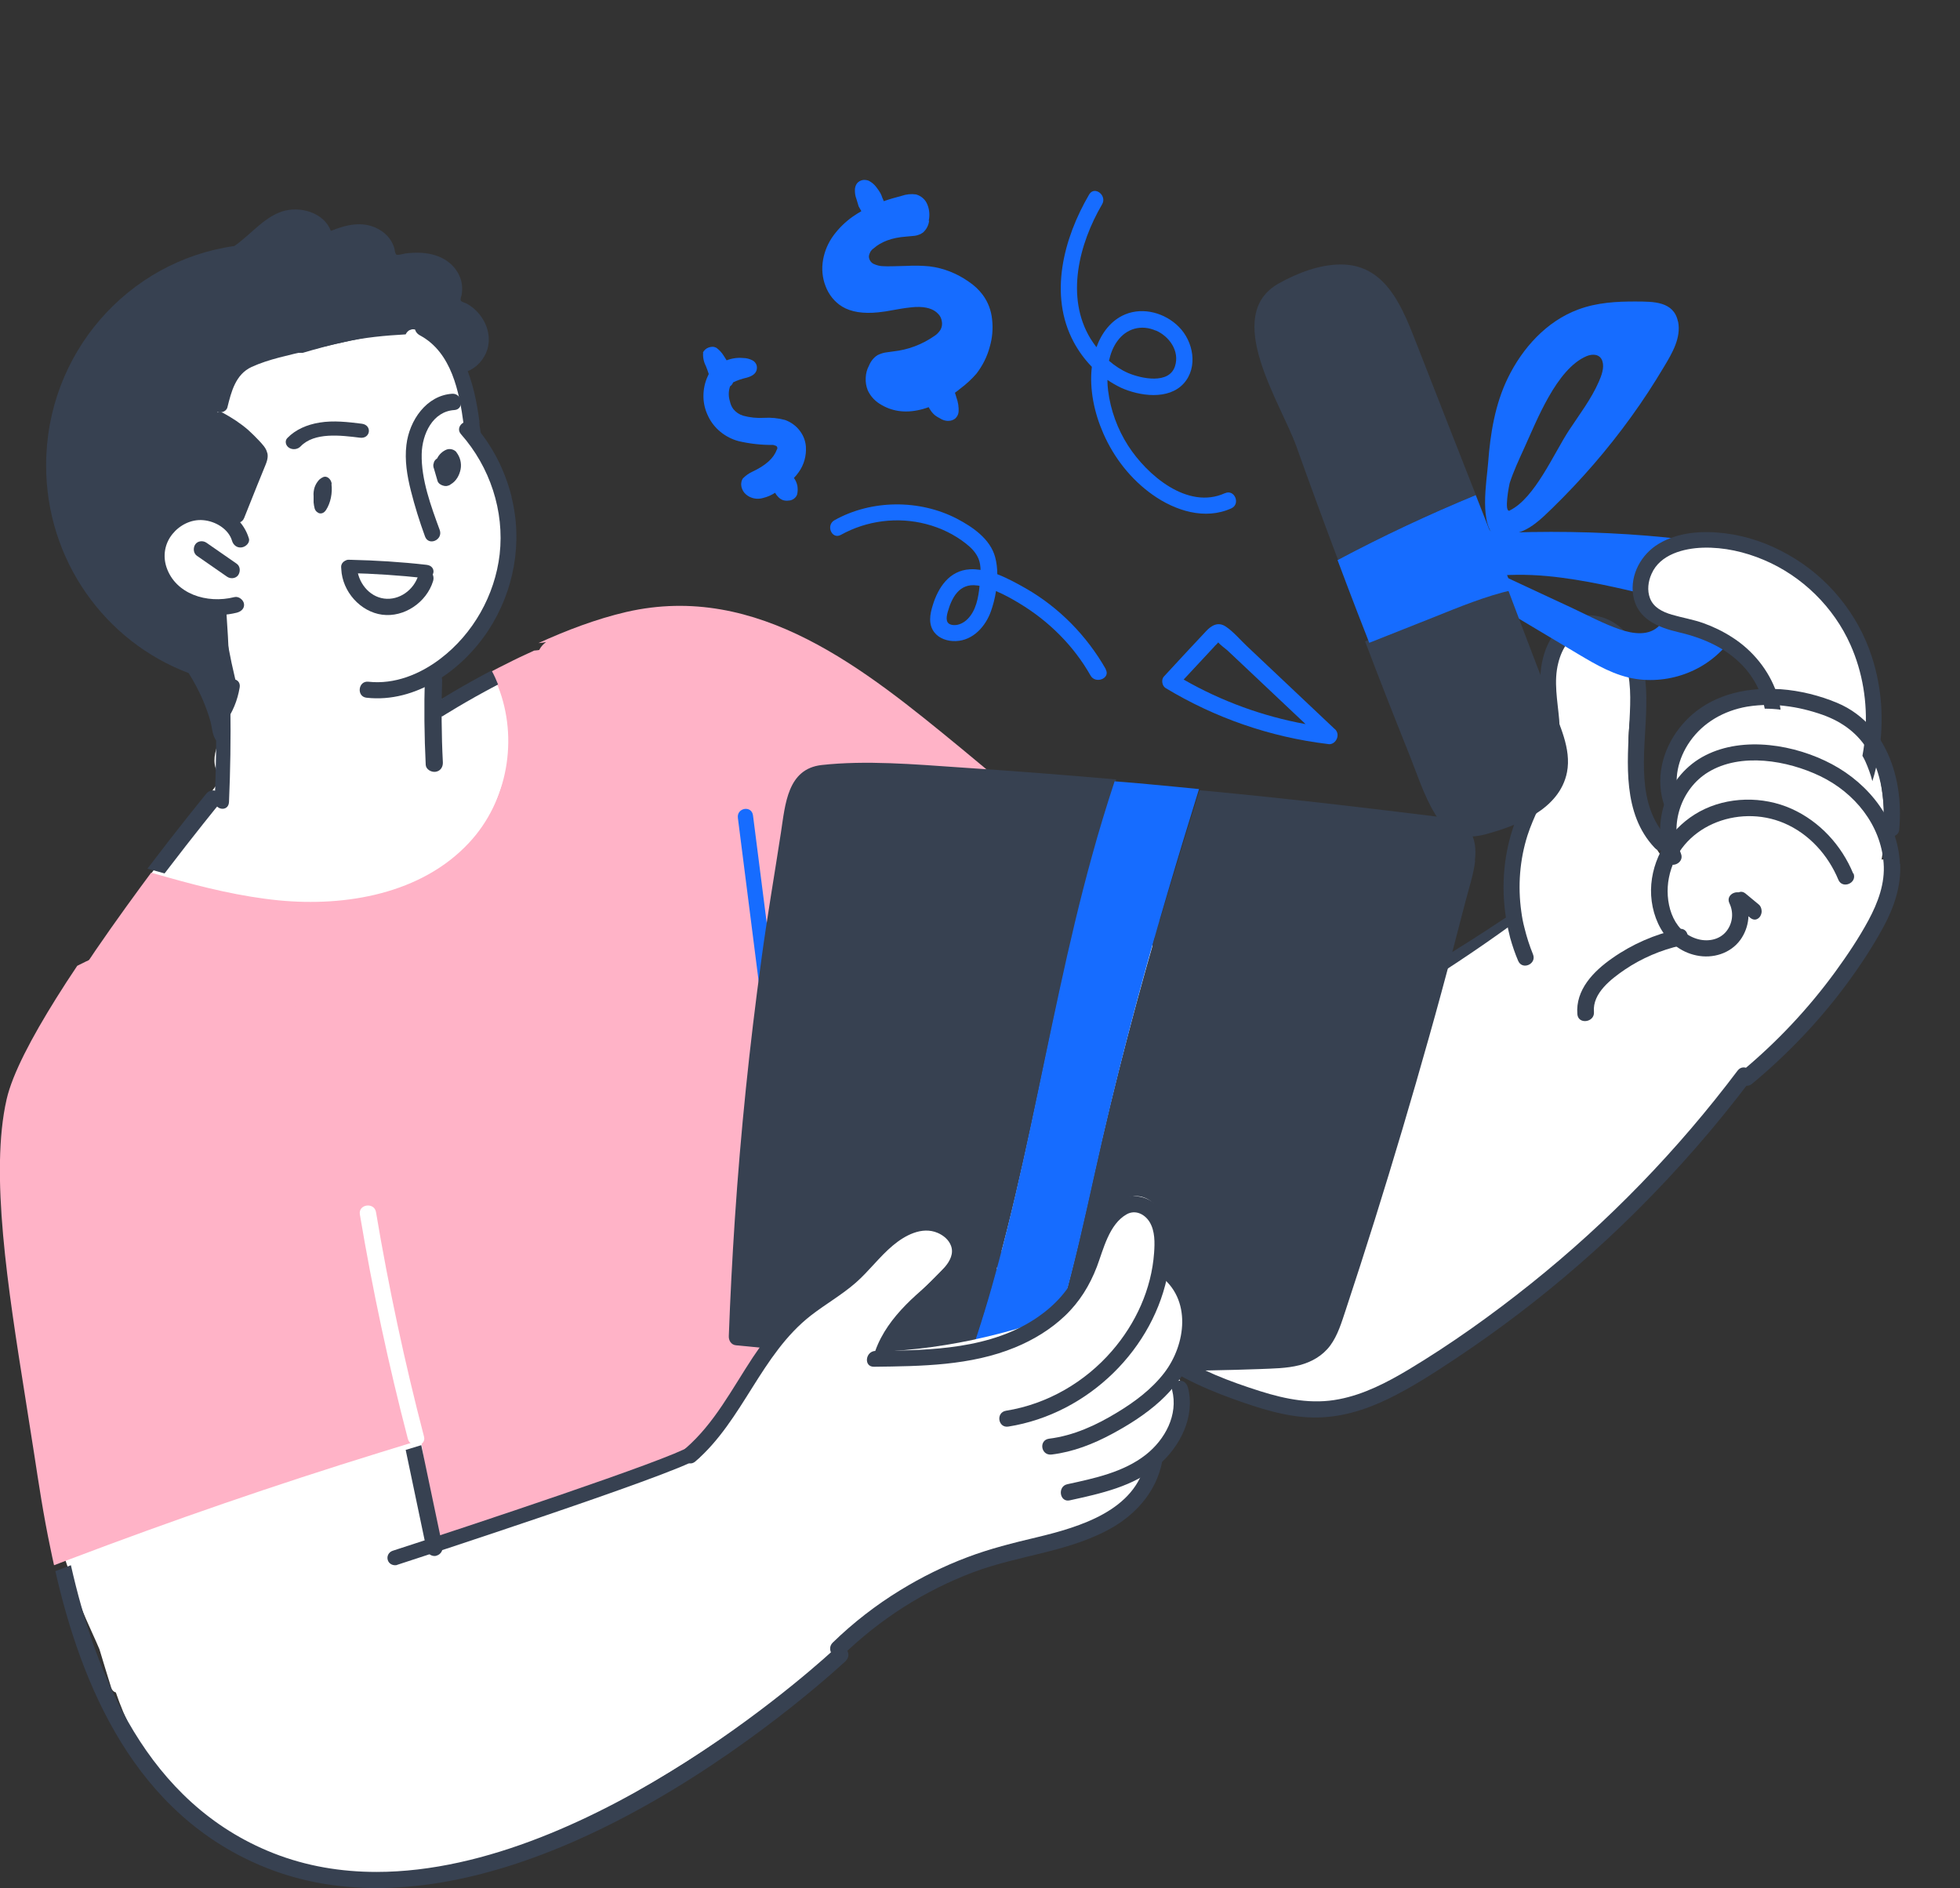 <?xml version="1.0" encoding="UTF-8"?>
<svg id="Calque_1" xmlns="http://www.w3.org/2000/svg" viewBox="0 0 136 131">
  <rect x="0" y="0" width="136" height="131" fill="#333333" stroke="none"/>
  <defs>
    <style>
      .cls-1 {
        fill: #fff;
      }

      .cls-1, .cls-2, .cls-3, .cls-4 {
        fill-rule: evenodd;
      }

      .cls-2 {
        fill: #374151;
      }

      .cls-3 {
        fill: #ffb3c7;
      }

      .cls-5, .cls-4 {
        fill: #166cff;
      }
    </style>
  </defs>
  <g id="Group-14">
    <g id="Group-129-Copy">
      <path id="Fill-1" class="cls-1" d="M35.55,51.95c-.74,3.41-2.23,6.77-4.43,9.5-1.04,1.3-2.34,2.31-3.92,2.88-1.53.56-3.16.74-4.79.75-3.65.01-7.34-.81-10.67-2.3-.63-.28-1.56-.64-1.51-1.48.03-.47.37-.83.63-1.18.3-.4.6-.81.9-1.22,1.19-1.62,2.39-3.25,3.58-4.87.06-.08.12-.13.19-.16,0-1.96-.1-3.92-.3-5.87-.02-.16.03-.3.1-.4-.25-1.84.86-3.76,2.59-4.44.03-.02.06-.05.09-.08,1.44-1.18,3.08-2.22,4.79-2.97,1.53-.67,3.37-.98,4.86-.03,1.36.86,1.75,2.5,1.84,4,.1,1.65.09,3.31.1,4.97.75-.38,1.5-.77,2.24-1.15.49-.25.98-.5,1.47-.75.42-.22.9-.58,1.39-.5.93.14,1.05,1.52,1.11,2.25.08,1.03-.05,2.06-.27,3.07"/>
      <path id="Fill-3" class="cls-2" d="M32.12,25.83c.9,1.96,1.4,4.15,1.4,6.45,0,8.13-6.24,14.79-14.13,15.33-.14.79-.28,1.58-.42,2.38.07.32,0,.61-.33.72-.65.21-1.3.42-1.95.63-.46.15-1.13.52-1.57.15-.39-.31-.39-.97-.51-1.42-.15-.53-.34-1.04-.55-1.54-.28-.64-.61-1.25-.97-1.83-5.77-2.17-9.89-7.8-9.89-14.41,0-7.77,5.68-14.18,13.06-15.22,1.09-.75,2-1.94,3.26-2.38,1.28-.44,2.96.06,3.44,1.33,1.04-.42,2.16-.7,3.21-.17.54.27.98.71,1.17,1.3.05.13.05.34.12.46.06.1.04.05.06.06.13.05.49-.07.64-.09.17-.02.34-.03.5-.04,1.19-.06,2.43.26,3.09,1.35.29.49.38,1.01.28,1.57-.02.11-.11.3-.05.41.04.07.28.14.35.17.25.13.47.28.67.48.79.75,1.18,1.94.72,2.98-.31.7-.91,1.2-1.61,1.37"/>
      <path id="Fill-5" class="cls-2" d="M105.6,64.25c-.33.22-.67.45-1,.67-6.03,3.98-12.42,7.43-18.73,10.97-.63.35-1.07-.67-.44-1.02,6.38-3.57,12.83-7.06,18.91-11.11.25-.16.49-.33.74-.49.11-.07.21-.1.31-.11.05.36.12.73.22,1.09"/>
      <path id="Fill-7" class="cls-2" d="M90.24,72.57l-.76.83c-.1-.09-6.46-5.83-13.32-11.79.19-.34.37-.67.56-1.01,6.94,6.04,13.42,11.88,13.52,11.97"/>
      <path id="Fill-9" class="cls-1" d="M131.2,60.24c0,1.17-.39,2.29-1.1,3.16-.22.46-.45.92-.71,1.37-.24.42-.5.83-.77,1.24-.39.72-.85,1.41-1.38,2.05-.06.08-.13.12-.2.15-.05.07-.1.13-.15.2-.92,1.17-1.85,2.37-2.89,3.44-.95.98-2.09,1.72-3.15,2.57.09.17.11.38-.04.59-1.34,1.83-2.74,3.61-4.21,5.33-1.27,1.49-2.57,2.96-3.97,4.33-1.42,1.39-3.01,2.55-4.65,3.66-1.59,1.08-3.17,2.16-4.76,3.24-.01.02-.02.05-.04.07-.38.56-.9,1.02-1.5,1.32-.89.7-1.85,1.32-2.86,1.85-.63.62-1.36,1.12-2.19,1.48-.17.08-.34.04-.48-.04-1.24.62-2.55,1.09-3.92,1.33-2.71.47-5.24-.23-7.67-1.39-4.65-2.22-9.23-4.64-13.71-7.18-1.1-.63-2.2-1.27-3.28-1.93-.93-.57-1.89-1.13-2.69-1.88-.69-.66-1.25-1.45-1.45-2.41-.25-1.23.24-2.47.68-3.6,1.95-4.98,3.91-9.96,5.87-14.95.25-.63.5-1.27.75-1.91.2-.5.37-1.02.66-1.48.48-.72,1.39-1.12,2.04-.59.15-.05.32-.04.49.09.54.38,1.03.81,1.49,1.28,3.19,2.71,6.32,5.49,9.43,8.29.23-.12.55-.12.76.11.93,1,1.86,1.99,2.78,2.99.22.12.44.23.66.33.12.05.2.13.26.21,5.46-2.7,10.69-5.85,15.61-9.42-.34-1.48-.41-3.02-.17-4.52.17-1.07.49-2.11.94-3.09.48-1.06,1.05-2.08,1.33-3.21.26-1.05.3-2.12.19-3.19-.12-1.07-.32-2.17-.16-3.25.22-1.54,1.33-3.18,3.04-3.19,1.75-.01,2.92,1.67,3.14,3.24.14,1.03-.01,2.07-.13,3.1-.11,1-.14,1.99-.04,2.99.19,1.96.78,3.88,1.75,5.6.14.24.5,1.04.87.88.38-.17.3-.8.26-1.1-.16-1.06-.21-1.96.11-3,.18-.59,0-1-.09-1.58-.06-.41-.04-.81.06-1.21.22-.86.77-1.61,1.46-2.15.77-.6,1.71-.96,2.64-1.24.87-.26,1.74-.51,2.61-.75-.2-.5-.39-1.01-.59-1.51-.17.03-.35-.03-.47-.23-.03-.04-.05-.08-.07-.13-.12-.23-.21-.43-.28-.64-.31-.6-.74-1.13-1.29-1.56-.74-.57-1.58-.83-2.49-.99-1.35-.24-4.13-.61-3.81-2.57.25-1.47,1.73-2.59,3.07-3.01,2.44-.76,4.68.13,6.55,1.6.08,0,.16.01.25.05,2.23,1.01,4.06,2.75,5.15,4.93.98,1.94,1.27,4.17.93,6.3.83,2.83,1.43,5.99.89,8.93.29-.06.6.06.62.45,0,.05,0,.09,0,.14h0Z"/>
      <path id="Fill-11" class="cls-2" d="M121.48,74.94c-2.44,3.24-5.11,6.29-7.98,9.14-2.55,2.53-5.26,4.89-8.11,7.06-1.42,1.08-2.86,2.11-4.35,3.1-1.52,1.01-3.07,2.02-4.72,2.82-1.63.79-3.38,1.32-5.2,1.29-1.89-.03-3.75-.64-5.51-1.27-2.34-.84-4.68-1.93-6.52-3.61-1.62-.88-3.25-1.76-4.86-2.66-3.02-1.68-6.02-3.41-8.96-5.25.14-.35.29-.7.43-1.05,3.84,2.4,7.79,4.63,11.76,6.8.77.42,1.54.84,2.3,1.26.5.47,1.05.89,1.62,1.27,1.84,1.22,3.99,2.03,6.08,2.69,1.78.56,3.6.92,5.46.55,1.72-.33,3.32-1.16,4.81-2.05,2.96-1.78,5.79-3.8,8.49-5.96,5.38-4.3,10.2-9.28,14.35-14.79.44-.58,1.34.1.9.68"/>
      <path id="Fill-13" class="cls-3" d="M76.8,60.54c-.19.34-.38.67-.56,1.01-.44.81-.88,1.62-1.3,2.44-2.57,4.99-4.8,10.14-6.96,15.32-.72,1.73-1.44,3.47-2.15,5.21-.14.35-.29.7-.43,1.05-.33-.2-.66-.4-.98-.61-4.05-2.54-7.95-5.3-11.58-8.41-.16-.13-.21-.3-.2-.47-2.15-1.84-4.14-3.88-5.92-6.07-3.55-4.37-6.32-9.38-8.08-14.72-.99-3-1.82-6.35-1.42-9.53.07-.53.28-.93.67-1.21-.17.03-.35.06-.53.07,1.96-.89,4-1.67,6.1-2.16,9.15-2.1,16.59,4.01,23.17,9.41,2.74,2.25,6.04,5.07,9.29,7.91.29.25.58.5.86.75"/>
      <path id="Fill-15" class="cls-3" d="M60.05,81.48c-.21,6.18-.4,12.36-.66,18.54-.06,1.31-.21,2.66-.96,3.78-.73,1.09-1.92,1.79-3.01,2.46-2.3,1.41-4.71,2.62-7.23,3.61-5.09,2.01-10.57,3.14-16.05,3.21-2.28.03-4.84-.24-6.58-1.87-1.66-1.57-2.01-3.85-2.38-5.99-.19-1.08-.4-2.16-.86-3.16-.54-1.17-1.48-1.97-2.5-2.72-2.1-1.56-4.09-3.24-5.91-5.12-3.63-3.77-6.69-8.28-8.62-13.15-1.72-4.33-2.3-9.65.38-13.64-.02.02-.05.03-.07.04,1.36-2.06,2.83-4.12,4.18-5.96.25-.33.48-.65.71-.96.39.11.78.22,1.17.33,2.52.71,5.07,1.33,7.68,1.59,4.64.45,9.9-.44,13.21-4,2.69-2.88,3.43-7.23,2.01-10.84-.14-.35-.3-.7-.48-1.03.32-.17.65-.34,1-.51.03-.02.06-.03.08-.04.6-.31,1.24-.61,1.9-.91.55-.04,1.1-.18,1.62-.32,1.61-.45,3.25-1.05,4.83-.76.57.1,1.13.32,1.68.7.55.37,1.02.84,1.54,1.24.51.4,1.07.7,1.64.99,1.21.6,2.36,1.2,3.33,2.15,1.92,1.87,3.32,4.36,4.5,6.75,1.24,2.51,2.17,5.16,2.79,7.88,1.33,5.81,1.24,11.82,1.04,17.74"/>
      <path id="Fill-17" class="cls-4" d="M54.39,73.41c-.71-5.61-1.42-11.22-2.14-16.83-.09-.72-1.14-.54-1.05.17l2.14,16.83c.09.72,1.14.54,1.05-.17"/>
      <path id="Fill-19" class="cls-1" d="M60.8,82.37c-.52-4.99-1.21-9.96-2.06-14.9-.12-.72-1.25-.56-1.13.16.85,4.94,1.54,9.91,2.06,14.9.08.73,1.2.56,1.13-.16"/>
      <path id="Fill-21" class="cls-2" d="M69.26,87.68c-.62,2.29-1.31,4.56-2.1,6.79.42.02.83.04,1.25.05-.42-.02-.83-.02-1.25-.04-5.37-.21-10.74-.6-16.09-1.14-.33-.03-.51-.32-.5-.63.1-2.71.24-5.42.42-8.13.4-6.02,1.02-12.03,1.84-18,.4-2.95.91-5.89,1.36-8.83.3-1.96.45-4.4,2.82-4.67,3.06-.34,6.44-.05,9.51.16,3.65.24,7.29.52,10.93.84-.58,1.73-1.11,3.49-1.61,5.25-.85,3.06-1.58,6.16-2.26,9.27-1.4,6.37-2.61,12.8-4.32,19.09"/>
      <path id="Fill-23" class="cls-2" d="M102.36,59.71c-.11.95-.43,1.9-.67,2.82-.28,1.08-.56,2.15-.84,3.23-.56,2.09-1.12,4.18-1.71,6.26-1.19,4.23-2.44,8.44-3.75,12.62-.66,2.1-1.33,4.19-2.02,6.27-.28.84-.54,1.73-1.07,2.45-.53.71-1.29,1.14-2.13,1.36-.9.23-1.85.23-2.77.27-1.1.04-2.2.07-3.3.09-2.22.05-4.43.08-6.65.07-1.72,0-3.43-.02-5.14-.06.46-1.28.87-2.58,1.24-3.88.89-3.1,1.59-6.25,2.29-9.41,1.48-6.64,3.21-13.2,5.16-19.7.73-2.43,1.48-4.85,2.23-7.27.19.02.37.03.56.05,3.04.29,6.07.61,9.09.96,2.25.26,4.5.53,6.75.81.85.11,1.75.2,2.3.93.45.6.5,1.4.41,2.12"/>
      <path id="Fill-25" class="cls-4" d="M83.2,54.74c-.74,2.39-1.47,4.78-2.18,7.19-1.91,6.43-3.61,12.91-5.06,19.47-.69,3.12-1.38,6.23-2.25,9.3-.37,1.29-.77,2.57-1.22,3.83-.44-.01-.88-.02-1.32-.03-.61-.02-1.22-.04-1.82-.06-.31,0-.61-.02-.91-.03-.41-.01-.82-.03-1.23-.05.78-2.22,1.46-4.47,2.07-6.75,1.68-6.25,2.87-12.64,4.25-18.97.67-3.09,1.39-6.17,2.23-9.21.48-1.75,1.01-3.49,1.58-5.22.21.02.42.03.63.05.57.04,1.14.1,1.72.15,1.17.11,2.35.22,3.53.34"/>
      <path id="Fill-27" class="cls-1" d="M81.95,95.92c.2.57,0,1.16-.2,1.7-.22.63-.44,1.26-.66,1.89-.38,1.11-.72,2.25-1.18,3.33-.38.92-.99,1.67-1.84,2.19-.82.5-1.73.8-2.64,1.08-1.19.37-2.38.73-3.57,1.1-1.77.54-3.54,1.06-5.3,1.61-.04.13-.14.24-.32.3-2.47.77-4.53,2.33-6.48,3.97-1.8,1.52-3.58,3.05-5.44,4.49-1.91,1.46-3.88,2.85-5.9,4.16-4.09,2.65-8.38,4.97-12.83,6.94-.25.11-.47.03-.61-.13-2.16.8-4.41,1.4-6.68,1.66-4.81.57-9.77-.7-13.66-3.61-3.08-2.3-5.38-5.54-6.6-9.17-.14-.04-.26-.14-.32-.32-.28-.89-.55-1.79-.82-2.68-.6-1.42-1.34-2.79-1.7-4.27-.12-.28-.21-.57-.3-.86-.13-.37-.26-.73-.38-1.1-.08-.23-.02-.43.11-.57-.07-1.4.24-2.82.9-4.06,1.09-2.04,2.98-3.15,5.03-4.06,2.44-1.08,4.95-2.01,7.5-2.79,2.52-.77,5.16-1.44,7.82-1.09,1.03.13,2.26.38,2.75,1.43.23.51.22,1.03.18,1.56.11.08.19.19.23.35.32,1.68.54,3.37.66,5.07.17,1.08.38,2.15.74,3.17.38-.31.83-.53,1.31-.69,1.09-.36,2.21-.64,3.3-.97,2.26-.69,4.5-1.44,6.73-2.25,2-.72,4.01-1.46,5.95-2.33.93-.42,1.34-1.14,1.81-2,.47-.84.96-1.67,1.48-2.49,1.02-1.57,2.14-3.08,3.43-4.44,1.32-1.39,2.81-2.53,4.35-3.67.77-.58,1.54-1.17,2.24-1.84.62-.6,1.17-1.27,1.93-1.7.69-.4,1.49-.51,2.24-.18.64.28,1.18.85,1.21,1.58.03.9-.72,1.55-1.3,2.14-.69.71-1.41,1.39-2.08,2.12-.89.98-1.71,2.07-2.17,3.31,2.54-.11,5.07-.45,7.54-1.04,1.27-.3,2.56-.64,3.78-1.13.05-.02.11-.05.16-.07.03-.1.09-.2.18-.28.37-.33.76-.64,1.16-.92.75-.7,1.38-1.53,1.83-2.47.66-1.37.96-2.99,1.95-4.17.47-.55,1.14-.89,1.87-.65.65.22,1.11.78,1.3,1.43.23.79.15,1.69.08,2.5-.02.19-.04.38-.07.56,1.17.82,1.83,2.25,1.89,3.67.06,1.45-.43,2.82-1.12,4.07.23.14.42.35.52.62"/>
      <path id="Fill-29" class="cls-1" d="M33.82,32.16c-.21-.34-.43-.67-.68-.98-.28-.35-.58-.67-.68-1.11-.06-.26-.1-.52-.14-.79-.01-.74-.08-1.47-.2-2.2-.03-.16-.1-.27-.2-.35-.21-.62-.52-1.19-.98-1.7.15-.09.26-.26.28-.42.12-.99-.77-1.34-1.62-1.43-.24-.17-.53-.28-.87-.33-.26-.04-.48.13-.58.35-1.43.08-2.86.21-4.26.53-.97.21-1.93.47-2.88.75-.78,0-1.51.03-2.23.14-.69.11-1.37.29-2.01.57-.6.27-1.26.68-1.28,1.4,0,.09.01.17.04.24-.39.42-.69.92-.54,1.5.05.21.16.4.3.55.19.28.5.44.83.45.32.29.7.55,1.04.84.8.7.71,1.74.44,2.67-.31,1.1-.79,2.16-1.4,3.14-.13.21-.11.42-.01.59-.02.15-.03.22-.05.29-.12-.06-.23-.13-.35-.19-.05-.14-.15-.26-.32-.33-.53-.23-1.12-.35-1.7-.33-.31,0-.61,0-.92.04-.21.03-.35.14-.42.27-.31.15-.59.35-.83.61-.87.92-1.03,2.48-.15,3.45.4.45.95.73,1.49.98.48.22,1.07.43,1.39.88.41.58.47,1.52.61,2.2.17.82.33,1.65.43,2.49.21,1.74.11,3.36-.37,5.05-.21.73-.18,1.43.39,2,.51.51,1.23.8,1.91,1.01,1.51.47,3.1.53,4.66.41,1.48-.11,3.01-.31,4.44-.68,1.32-.34,2.76-.98,3.2-2.37.27-.85.13-1.8.04-2.67-.09-.91-.22-1.81-.37-2.71,2.39-1.43,4.35-3.58,5.3-6.2,1.02-2.81.79-6.05-.76-8.64"/>
      <path id="Fill-31" class="cls-2" d="M33.27,29.27c-.36-2.71-1.11-5.62-3.72-7.02-.26-.14-.62.06-.72.31-.12.3.05.57.31.71,2.2,1.18,2.73,3.93,3.03,6.16.09.7,1.19.54,1.09-.16"/>
      <path id="Fill-33" class="cls-2" d="M35.5,34.47c-.47-1.86-1.35-3.59-2.63-5.03-.48-.54-1.36.15-.88.69,2,2.26,3.02,5.32,2.68,8.33-.33,2.84-1.84,5.52-4.12,7.25-1.42,1.08-3.18,1.79-4.99,1.59-.71-.08-.84,1.03-.13,1.11,3.42.38,6.62-1.9,8.44-4.65,1.79-2.72,2.42-6.11,1.62-9.28"/>
      <path id="Fill-35" class="cls-2" d="M23.02,33.59c-.02-.19-.11-.34-.23-.43-.05-.04-.11-.07-.17-.08-.08-.01-.16,0-.23.04-.07.03-.14.08-.2.13-.03.02-.06.05-.09.09-.12.14-.2.28-.27.47-.06.19-.09.41-.07.62,0,.2,0,.32,0,.43.01.14.04.27.07.41.03.1.08.18.15.24.07.06.14.1.22.11.17.02.31-.07.42-.23.32-.49.46-1.18.38-1.81"/>
      <path id="Fill-37" class="cls-2" d="M31.38,27.32c-1.78.11-2.98,1.84-3.18,3.55-.13,1.07.05,2.15.31,3.18.27,1.07.6,2.13.98,3.17.25.69,1.27.24,1.02-.45-.6-1.64-1.29-3.49-1.25-5.27.03-1.39.77-2.96,2.27-3.05.71-.05.55-1.18-.16-1.13"/>
      <path id="Fill-39" class="cls-2" d="M31.68,31.38c-.16-.2-.47-.28-.71-.18-.28.12-.51.34-.64.61-.1.06-.18.15-.22.26-.01.05-.02.1-.04.15-.01.1,0,.2.04.29.08.29.17.57.25.86.05.17.24.29.41.33.07.02.15.03.23.02.1-.02.2-.05.28-.12.38-.22.6-.63.68-1.04.08-.41-.03-.85-.29-1.18"/>
      <path id="Fill-41" class="cls-2" d="M29.6,39.19c-1.75-.2-3.52-.31-5.29-.35-.3,0-.59.14-.63.41-.03.23.19.51.5.51,1.77.04,3.53.16,5.29.35.72.08.85-.84.13-.92"/>
      <path id="Fill-43" class="cls-2" d="M29.74,39.59c-.26-.11-.62.03-.71.32-.31,1.02-1.32,1.76-2.38,1.62-1.06-.14-1.83-1.14-1.88-2.21-.01-.31-.35-.52-.62-.48-.32.05-.48.33-.47.64.07,1.57,1.33,2.97,2.84,3.17,1.51.2,3.07-.84,3.53-2.33.09-.29-.02-.62-.31-.73"/>
      <path id="Fill-45" class="cls-2" d="M18.54,31.42c-.07-.33-.33-.59-.55-.83-.24-.26-.5-.51-.76-.75-.54-.47-1.14-.86-1.77-1.2-.26-.14-.6.06-.7.31-.12.3.05.57.3.71.5.26.96.59,1.4.95.21.18.42.36.61.57.1.11.2.21.29.32.04.04.11.1.13.15-.08.36-.27.69-.39.99-.13.32-.25.63-.38.95-.26.65-.52,1.3-.78,1.95-.26.65.74,1.05,1,.4.3-.75.6-1.5.9-2.25.16-.39.32-.79.48-1.18.14-.35.32-.7.23-1.09"/>
      <path id="Fill-47" class="cls-2" d="M14.09,36.09c.87.07,1.77.62,2.01,1.43.08.28.33.51.67.46.29-.04.59-.33.5-.62-.32-1.07-1.21-1.93-2.38-2.24-1.18-.31-2.44-.03-3.34.74-.93.79-1.41,1.91-1.29,3.07.12,1.15.84,2.25,1.86,2.92,1.24.8,2.86,1.02,4.31.66.31-.08.55-.3.5-.62-.04-.26-.36-.54-.67-.46-1.91.48-4.09-.22-4.71-2.08-.26-.79-.12-1.63.41-2.29.49-.61,1.28-1.04,2.13-.97"/>
      <path id="Fill-49" class="cls-2" d="M16.42,39.11c-.7-.48-1.4-.97-2.09-1.45-.24-.17-.61-.14-.78.11-.16.24-.14.61.11.79.7.48,1.4.97,2.09,1.45.24.17.61.14.78-.11.16-.24.15-.61-.11-.79"/>
      <path id="Fill-51" class="cls-2" d="M30.67,47.15c0-.31-.19-.59-.53-.63-.3-.03-.65.19-.66.5-.06,2.02-.04,4.03.06,6.05.02.31.38.52.68.48.35-.05.52-.34.51-.65-.1-1.92-.11-3.84-.05-5.76"/>
      <path id="Fill-53" class="cls-2" d="M15.71,42.5c-.05-.72-1.04-.56-.99.16.31,4.28.36,8.56.18,12.85-.03.71.96.85.99.13.19-4.38.13-8.77-.18-13.14"/>
      <path id="Fill-55" class="cls-2" d="M66.69,85.39c-.72-.89-1.9-1.26-3.02-1.06-1.3.24-2.33,1.08-3.23,1.99-.95.97-1.82,1.93-2.94,2.71-1.06.75-2.14,1.44-3.05,2.36-.85.85-1.56,1.81-2.22,2.8-1.44,2.18-2.66,4.58-4.68,6.32-.55.48.15,1.37.7.89,3.32-2.87,4.54-7.42,8.02-10.13,1.02-.79,2.15-1.43,3.12-2.28.91-.8,1.63-1.79,2.56-2.57.82-.69,2.01-1.35,3.11-.88.4.17.78.48.93.9.2.54-.08,1.05-.42,1.47-.79.97-1.85,1.73-2.72,2.63-.9.92-1.67,1.95-2.11,3.17-.24.68.82,1.1,1.07.41.42-1.17,1.19-2.13,2.06-3.01.85-.85,1.86-1.59,2.62-2.52.77-.95,1-2.21.19-3.21"/>
      <path id="Fill-57" class="cls-2" d="M80.57,83.95c-.44-.56-1.12-.96-1.86-.95-.78,0-1.44.45-1.94,1-1.04,1.16-1.37,2.73-1.97,4.11-.58,1.34-1.56,2.42-2.77,3.26-3.25,2.25-7.43,2.32-11.26,2.36-.73,0-.86,1.11-.13,1.1,3.29-.04,6.71-.07,9.79-1.34,1.27-.52,2.47-1.25,3.46-2.19,1.02-.97,1.72-2.11,2.22-3.41.45-1.19.84-2.95,2.07-3.64.61-.34,1.26,0,1.59.54.38.63.36,1.43.31,2.14-.18,2.51-1.27,4.9-2.93,6.81-1.86,2.15-4.47,3.68-7.34,4.14-.73.12-.56,1.22.16,1.1,5.56-.88,10.17-5.44,11.1-10.82.24-1.35.4-3.07-.53-4.22"/>
      <path id="Fill-59" class="cls-2" d="M83.1,90.77c-.23-1.26-.89-2.4-1.97-3.18-.6-.43-1.29.46-.69.89,2.28,1.63,1.85,4.82.34,6.78-.88,1.14-2.06,2.02-3.31,2.77-1.42.86-2.98,1.58-4.67,1.79-.74.09-.58,1.19.17,1.1,1.49-.18,2.89-.73,4.19-1.43,1.19-.64,2.34-1.37,3.33-2.27,1.84-1.68,3.07-3.97,2.61-6.45"/>
      <path id="Fill-61" class="cls-2" d="M82.43,96.28c-.08-.3-.31-.52-.63-.48-.27.04-.55.35-.47.64.44,1.73-.49,3.44-1.82,4.49-1.55,1.22-3.57,1.64-5.45,2.05-.7.15-.54,1.27.16,1.12,2.14-.47,4.44-.96,6.15-2.43,1.51-1.29,2.58-3.37,2.06-5.4"/>
      <path id="Fill-63" class="cls-2" d="M79.5,101.38c-.71,3.42-4.55,4.56-7.55,5.28-1.64.39-3.26.79-4.84,1.39-1.62.61-3.17,1.38-4.64,2.28-1.7,1.04-3.27,2.26-4.69,3.64-.51.5.18,1.38.69.88,2.59-2.51,5.68-4.49,9.08-5.77,3.19-1.2,6.81-1.41,9.76-3.17,1.65-.99,2.92-2.52,3.31-4.4.15-.7-.98-.82-1.12-.12"/>
      <path id="Fill-65" class="cls-2" d="M58.7,115.23c-.06.05-5.71,5.37-13.41,9.77-6.96,3.98-13.45,6-19.16,6-2.72,0-5.26-.46-7.59-1.38-9.23-3.64-12.91-12.79-14.7-20.61.36-.14.72-.27,1.08-.41,1.72,7.61,5.25,16.51,14.05,19.98,2.31.91,4.72,1.3,7.16,1.3,15.22,0,31.59-15.29,31.78-15.47.23-.21.59-.21.8.02.22.22.21.58-.02.8"/>
      <path id="Fill-67" class="cls-2" d="M48.55,100.51c-.16-.24-.49-.3-.73-.14-1.38.9-15.33,5.53-20.58,7.23-.27.09-.42.38-.33.65.07.22.28.35.5.35.05,0,.11,0,.16-.03.78-.25,19.06-6.2,20.84-7.35.24-.16.31-.48.15-.71"/>
      <path id="Fill-69" class="cls-2" d="M30.27,107.95s-.07.01-.12.01c-.26,0-.49-.18-.55-.45l-1.45-6.91c.36-.11.72-.22,1.08-.33l1.47,7c.06.3-.13.6-.43.67"/>
      <path id="Fill-71" class="cls-2" d="M128.59,60.61c-.81-1.96-2.32-3.61-4.27-4.49-2-.9-4.46-.86-6.39.19-1.85,1.01-3.17,2.92-3.35,5.03-.18,2.1.88,4.48,3.13,4.95,1.13.24,2.36-.13,3.05-1.08.62-.86.75-2.02.29-2.98-.31-.65-1.36-.22-1.05.44.3.62.24,1.36-.19,1.92-.49.64-1.36.78-2.1.54-1.73-.55-2.22-2.64-1.91-4.22.7-3.58,4.79-5.16,7.99-3.8,1.74.74,3.06,2.22,3.77,3.93.28.67,1.32.23,1.05-.44"/>
      <path id="Fill-73" class="cls-2" d="M122.23,63.14c-.02-.15-.08-.29-.19-.38-.31-.26-.62-.51-.93-.77-.11-.09-.24-.13-.36-.11-.12.02-.25.11-.32.23-.07.12-.12.28-.09.43.02.15.08.29.19.38.31.26.62.51.93.77.11.09.24.13.36.11.12-.02.25-.11.32-.23.07-.12.12-.28.09-.43"/>
      <path id="Fill-75" class="cls-2" d="M116.48,64.46c-1.66.37-3.23,1.05-4.62,2.03-1.29.9-2.55,2.19-2.41,3.88.06.74,1.22.57,1.15-.17-.11-1.29,1.2-2.28,2.15-2.93,1.17-.79,2.51-1.36,3.89-1.67.73-.16.57-1.31-.17-1.14"/>
      <path id="Fill-77" class="cls-2" d="M114.81,58.82c-2.23-2.36-1.9-5.85-1.74-8.86.07-1.38.14-2.86-.37-4.17-.42-1.07-1.44-2.11-2.66-1.96-1.06.13-1.67,1.18-1.91,2.15-.34,1.3-.05,2.66.06,3.97.12,1.45-.04,2.81-.57,4.17-.5,1.3-1.2,2.51-1.63,3.84-.54,1.7-.68,3.52-.43,5.29.05.38.12.76.22,1.13.15.62.35,1.24.59,1.83.28.68-.75,1.13-1.03.45-.22-.51-.4-1.05-.55-1.58-.1-.4-.19-.8-.26-1.2-.42-2.4-.19-4.91.73-7.18.55-1.38,1.34-2.69,1.69-4.15.39-1.6-.02-3.21-.08-4.82-.04-1.25.15-2.51.84-3.57.66-1.01,1.79-1.63,2.98-1.44,1.31.2,2.36,1.16,2.92,2.36.63,1.35.66,2.91.61,4.37-.1,2.91-.71,6.37,1.48,8.68.5.53-.39,1.23-.88.7"/>
      <path id="Fill-79" class="cls-4" d="M104.21,39.92c1.4-.09,2.8-.02,4.2.17,1.22.16,2.42.39,3.61.65.56.12,1.11.25,1.66.38.51.12,1.14.18,1.58.5.62.44.32,1.29-.1,1.76-.71.78-1.87.6-2.76.29-1.14-.39-2.23-.98-3.32-1.49l-3.48-1.62c-.46-.22-.93-.43-1.39-.65M121.23,38.41c-.46-.6-1.32-.6-2-.69-1.64-.23-3.28-.41-4.92-.55-3.56-.29-7.14-.34-10.71-.17-.18-.2-.39-.36-.65-.49-.48-.24-1.07-.3-1.57-.09-.48.2-.62.76-.72,1.3-.02.04-.03.08-.04.12-.26,1.27-.33,2.8.95,3.52.51.28.97.28,1.37.1,2.2,1.31,4.39,2.62,6.58,3.93,1.26.75,2.54,1.5,4.01,1.72,1.29.19,2.65,0,3.85-.54,2.43-1.07,4.12-3.61,4.21-6.32.02-.61.03-1.33-.36-1.83"/>
      <path id="Fill-81" class="cls-1" d="M129.71,51.13c-.01.06-.02.1-.03.15-.18.66-1.1.32-1.09-.26.02-.8-1.13-.99-1.7-1.08-.85-.14-1.73-.22-2.57-.42-1.38-.32-1.8-1.53-2.43-2.63-.6-1.04-1.33-2.06-2.32-2.76-.49-.35-1.05-.6-1.65-.7-.73-.12-1.48-.1-2.2-.3-1.15-.32-2.14-1.49-1.68-2.7.02-.05.05-.1.08-.14-.05-.09-.07-.19-.07-.31.08-1.8,2.76-2.36,4.18-2.4,1.73-.04,3.39.47,4.95,1.16,1.51.67,3.06,1.36,3.98,2.78.46.72.83,1.5,1.19,2.28.38.8.74,1.61,1.02,2.45.53,1.6.75,3.25.34,4.9"/>
      <path id="Fill-83" class="cls-2" d="M131.83,59.94c-.13-2.98-2.11-5.53-4.72-6.92-2.53-1.35-6.12-1.97-8.78-.61-2.62,1.33-3.82,4.58-2.74,7.26.27.67,1.32.23,1.05-.44-.81-2.01,0-4.5,1.88-5.65,2.27-1.39,5.51-.82,7.78.27,2.39,1.15,4.2,3.38,4.4,6.03.11,1.41-.39,2.74-1.05,3.97-.67,1.24-1.47,2.43-2.3,3.57-1.86,2.55-4.04,4.87-6.48,6.9-.56.46.14,1.35.7.88,2.43-2.02,4.63-4.32,6.51-6.85.95-1.28,1.84-2.62,2.6-4.02.74-1.36,1.24-2.83,1.17-4.39"/>
      <path id="Fill-85" class="cls-2" d="M131.79,57.55c-.07.73-1.21.6-1.14-.13.11-1.16.05-2.37-.26-3.5-.13-.47-.29-.93-.51-1.37-.06-.13-.13-.26-.2-.38-.72-1.25-1.81-2.07-3.2-2.57-.85-.3-1.74-.52-2.63-.62-.38-.05-.76-.07-1.13-.07-.5,0-1,.04-1.5.12-1.59.28-3.02,1.08-3.95,2.4-.83,1.18-1.21,2.7-.7,4.09.25.68-.81,1.13-1.06.44-.68-1.85-.19-3.88,1-5.42,1.44-1.87,3.61-2.67,5.86-2.74.4-.01.79,0,1.19.02,1.36.1,2.7.44,3.9.94.99.41,1.79,1.03,2.43,1.77.38.44.69.93.95,1.45.85,1.67,1.12,3.68.94,5.57"/>
      <path id="Fill-87" class="cls-2" d="M130.37,52.25c-.1.66-.25,1.31-.45,1.95-.12-.47-.29-.93-.49-1.38-.06-.13-.13-.26-.2-.38.1-.54.17-1.09.21-1.64.14-2.06-.19-4.15-1.04-6.06-1.16-2.61-3.35-4.77-6.01-5.89-1.32-.56-2.77-.89-4.21-.85-1.36.04-2.99.47-3.58,1.81-.24.53-.32,1.15-.11,1.7.25.65.88.95,1.52,1.14.72.21,1.46.33,2.17.58.7.25,1.38.58,2,.98,1.45.92,2.56,2.31,3.1,3.87.13.38.22.77.27,1.16-.37-.05-.74-.07-1.1-.07-.07-.38-.18-.76-.33-1.12-.23-.58-.56-1.12-.97-1.61-1.19-1.4-2.89-2.16-4.66-2.57-1.46-.34-2.91-.93-3.17-2.57-.22-1.43.56-2.85,1.79-3.58,1.36-.81,3.03-.91,4.57-.72,1.55.19,3.04.71,4.39,1.48,2.76,1.55,4.86,4.12,5.82,7.11.7,2.16.84,4.45.48,6.67"/>
      <path id="Fill-89" class="cls-2" d="M34.11,46.52c.17.31.32.64.45.97-2.27,1.19-3.86,2.21-3.9,2.23l-.58-.88c.15-.1,1.76-1.13,4.03-2.32"/>
      <path id="Fill-91" class="cls-2" d="M29.46,21.57c-3.03.44-6.03,1.04-9,1.82-.71.19-1.41.38-2.11.59-.64.18-1.28.36-1.84.73-1.07.7-1.47,1.96-1.76,3.14-.07.3.01.6.31.73.25.1.65-.02.72-.32.27-1.09.57-2.29,1.68-2.8,1.2-.55,2.59-.81,3.86-1.13,2.74-.69,5.51-1.24,8.31-1.64.71-.1.55-1.21-.16-1.11"/>
      <path id="Fill-93" class="cls-2" d="M16.63,47.7c-.15.9-.49,1.73-1.02,2.45-.3.4-.82.19-.93-.25-.43-1.73-.86-3.47-1.13-5.24-.11-.72-.3-1.69.33-2.23.22-.18.47-.26.72-.25.27-.24.8-.18.87.31.2,1.57.49,3.12.86,4.66.2.07.35.26.3.55"/>
      <path id="Fill-95" class="cls-2" d="M25.11,29.4c-.96-.12-1.97-.24-2.94-.08-.86.14-1.66.48-2.23,1.07-.2.2-.12.53.12.68.26.16.6.11.8-.1.95-.99,2.76-.77,4.12-.6.73.09.86-.87.13-.97"/>
      <path id="Fill-97" class="cls-2" d="M15.23,55.76c-.05.05-1.68,2.05-3.81,4.84-.4-.11-.79-.22-1.19-.33,2.19-2.88,3.91-4.99,4.1-5.22.2-.24.56-.28.81-.09.24.2.29.55.09.79"/>
      <path id="Fill-99" class="cls-3" d="M29.44,99.84c-.37.11-.73.22-1.1.33-.66.2-1.32.41-1.98.61-7.26,2.24-14.44,4.72-21.53,7.41-.36.14-.72.27-1.08.41-.08-.38-.17-.75-.24-1.12-.51-2.41-.84-4.66-1.13-6.54-.2-1.3-.41-2.62-.62-3.94-1.22-7.67-2.47-15.61-1.3-20.73.4-1.76,1.74-4.29,3.44-7.01.46-.74.95-1.49,1.46-2.25.39-.2.78-.39,1.19-.56.25-.11.51-.2.77-.29,1.37-.45,2.79-.56,4.24-.35,1.57.23,3.11.74,4.55,1.38,2.67,1.17,5.14,2.92,6.88,5.26,3.76,5.08,3.21,11.71,4.39,17.59.01.05.02.1,0,.15l1.82,8.54.24,1.1Z"/>
      <path id="Fill-101" class="cls-1" d="M29.42,99.67c-1.34-5.14-2.45-10.33-3.33-15.57-.12-.71-1.24-.55-1.12.16.88,5.24,1.99,10.43,3.33,15.57.18.69,1.3.54,1.12-.16"/>
      <path id="Fill-103" class="cls-2" d="M102.4,34.34c-3.26,1.35-6.45,2.84-9.56,4.5-.98-2.6-1.94-5.22-2.88-7.85-1.08-3.03-5.2-9.11-1.22-11.33,1.29-.72,2.82-1.31,4.31-1.31,3.2,0,4.32,3.15,5.29,5.62,1.35,3.45,2.7,6.91,4.06,10.36"/>
      <path id="Fill-105" class="cls-2" d="M108.73,53.58c-.51,2.58-3.43,3.7-5.63,4.3-.71.19-1.48.26-2.16-.08-.57-.28-1.02-.76-1.35-1.3-.81-1.32-1.29-2.89-1.87-4.32-1.02-2.55-2.03-5.11-3-7.68,1.47-.6,2.94-1.2,4.42-1.81,1.78-.73,3.57-1.49,5.44-1.93.37.99.75,1.97,1.12,2.96.64,1.69,1.29,3.38,1.93,5.06.56,1.49,1.42,3.16,1.1,4.8"/>
      <path id="Fill-107" class="cls-4" d="M104.77,35.42c-.45.22-.04-1.83-.02-1.89.26-.81.63-1.6.98-2.37.89-1.94,2.26-5.56,4.36-6.45.41-.17.94-.16,1.1.36.14.45-.07,1-.25,1.41-.52,1.2-1.37,2.31-2.08,3.39-1.04,1.59-2.37,4.7-4.09,5.54M116.43,22.31c-.29-1.42-1.74-1.38-2.87-1.39-1.37-.01-2.75.07-4.04.55-2.2.81-3.88,2.67-4.9,4.77-.88,1.81-1.21,3.84-1.36,5.84-.09,1.3-.69,4.41.63,5.3.79.53.65-.25,1.23-.37,1.03-.21,1.86-1.04,2.6-1.76,1.99-1.94,3.82-4.05,5.45-6.31.83-1.14,1.6-2.33,2.32-3.54.54-.9,1.17-1.97.95-3.08"/>
      <path id="Fill-109" class="cls-4" d="M104.96,40.93c-1.89.43-3.69,1.18-5.49,1.9-1.49.59-2.98,1.18-4.46,1.77-.28-.71-.55-1.42-.83-2.13-.46-1.2-.92-2.4-1.37-3.61,3.12-1.66,6.32-3.16,9.59-4.51.86,2.19,1.72,4.38,2.57,6.57"/>
      <path id="Fill-111" class="cls-4" d="M80.2,22.93c.93.4,1.67,1.43,1.33,2.48-.41,1.27-2.32.86-3.23.48-.49-.21-.95-.51-1.35-.86.11-.49.28-.95.57-1.35.64-.9,1.68-1.18,2.68-.74M84.99,34.22c-2.58,1.17-5.4-1.25-6.72-3.31-.73-1.14-1.21-2.45-1.38-3.8-.03-.24-.05-.5-.05-.75.3.2.61.38.94.54,1.28.58,3.3.88,4.36-.3,1.01-1.13.66-2.92-.34-3.92-.95-.96-2.45-1.39-3.72-.87-.99.41-1.64,1.29-2,2.28-.14-.19-.28-.38-.41-.59-1.76-2.89-.79-6.6.8-9.32.37-.62-.53-1.32-.9-.68-1.76,3.01-2.82,6.96-1.07,10.23.34.63.76,1.21,1.26,1.72-.18,1.56.17,3.2.8,4.63.74,1.69,1.92,3.19,3.42,4.25,1.57,1.11,3.63,1.77,5.46.94.66-.3.22-1.35-.44-1.05"/>
      <path id="Fill-117" class="cls-4" d="M54.71,10.39s.03-.11,0,0"/>
      <path id="Fill-125" class="cls-4" d="M84.27,44.84c.08-.08.2-.18.26-.27.14.18.51.44.62.54l1.37,1.29c1.36,1.28,2.71,2.56,4.07,3.84-2.97-.54-5.84-1.59-8.46-3.09.72-.77,1.43-1.54,2.15-2.31M92.61,50.58c-2.03-1.92-4.06-3.83-6.09-5.75-.47-.44-.93-1-1.47-1.36-.53-.35-.99-.08-1.37.33-.98,1.04-1.95,2.09-2.92,3.14-.2.21-.13.65.12.8,3.43,2.07,7.25,3.4,11.24,3.88.51.13.96-.61.5-1.04"/>
      <path id="Fill-127" class="cls-4" d="M67.14,42.95c-.25.25-.6.44-.96.42-.58-.03-.54-.47-.42-.91.28-.99.8-2.01,2.03-1.84.06,0,.12.02.18.03-.08.8-.24,1.71-.83,2.3M76.73,46.43c-1.31-2.3-3.22-4.27-5.56-5.61-.6-.34-1.27-.71-1.97-.98,0-.41-.05-.82-.15-1.19-.34-1.25-1.54-2.08-2.65-2.66-2.6-1.35-5.93-1.33-8.49.1-.63.35-.19,1.37.44,1.02,1.78-.99,3.92-1.27,5.91-.75,1.01.26,1.96.72,2.77,1.36.37.29.71.64.88,1.08.09.23.12.48.13.74-.25-.03-.49-.06-.74-.04-1.44.08-2.21,1.28-2.58,2.5-.19.61-.32,1.3.1,1.86.34.45.93.64,1.5.62,1.21-.04,2.07-1.03,2.44-2.07.15-.43.28-.91.35-1.4.57.24,1.13.55,1.62.85,2.05,1.23,3.78,2.96,4.94,5.01.35.62,1.41.19,1.05-.43"/>
    </g>
  </g>
  <path id="Path-Copy" class="cls-5" d="M64.44,15.33c.08-.37.06-.75-.08-1.11-.07-.18-.17-.34-.31-.46-.14-.13-.31-.22-.49-.27-.34-.05-.68-.01-1,.1-.46.12-.88.24-1.24.37-.02-.07-.05-.15-.09-.22-.04-.12-.08-.23-.14-.34-.08-.14-.18-.28-.28-.41-.14-.19-.32-.34-.53-.45-.13-.05-.27-.07-.41-.05-.16.03-.31.11-.41.24-.1.14-.15.32-.14.5,0,.19.03.38.1.56l.16.53.17.3s.01.02.02.03c-.21.12-.41.25-.6.38-.51.36-.96.8-1.33,1.3-.37.5-.62,1.08-.73,1.7-.11.62-.05,1.26.18,1.84.22.58.62,1.08,1.14,1.4.63.38,1.47.51,2.52.4.23-.02.65-.08,1.28-.2.43-.08.86-.14,1.29-.17.73-.03,1.25.13,1.56.46.15.14.24.33.27.53.04.19.01.4-.08.57-.12.2-.28.36-.48.48-.83.57-1.79.93-2.79,1.04l-.57.08c-.19.03-.37.1-.54.18-.27.17-.47.43-.59.72-.14.26-.22.55-.23.85-.02.3.03.59.14.87.2.44.55.8.98,1.03.82.47,1.77.57,2.85.27.13-.04.27-.08.4-.13.02.05.05.1.08.14.09.16.21.3.35.42.1.08.22.15.34.21.09.06.19.11.29.14.11.03.22.05.33.04.16,0,.32-.06.45-.16.13-.12.21-.27.23-.44.03-.35-.03-.7-.15-1.03-.03-.1-.06-.21-.1-.32.12-.08.23-.17.35-.27.42-.31.8-.66,1.14-1.05.43-.56.75-1.19.93-1.88.18-.61.23-1.25.16-1.88-.06-.62-.28-1.21-.65-1.71-.27-.36-.6-.67-.98-.92-.81-.57-1.74-.94-2.72-1.06-.53-.05-1.06-.06-1.6-.03-.77.02-1.3.04-1.6.02-.22,0-.45-.06-.65-.15-.1-.04-.19-.12-.25-.21-.06-.09-.1-.2-.1-.32.01-.11.05-.22.1-.31.06-.1.13-.18.22-.24.53-.47,1.28-.75,2.23-.82l.64-.06c.21-.03.4-.11.57-.23.24-.22.39-.51.42-.83h0Z"/>
  <path id="Path" class="cls-4" d="M48.79,24.46c-.03.32.04.65.19.94.06.14.12.32.2.55l-.07.15c-.2.43-.3.9-.3,1.38,0,.48.11.95.32,1.38.2.43.5.81.87,1.11.37.3.8.52,1.26.64.78.18,1.58.27,2.39.26.14.04.22.07.24.09.03.04.05.08.05.13,0,.05-.02.09-.05.13-.21.58-.77,1.08-1.69,1.51-.24.11-.46.27-.65.46-.06.09-.1.19-.11.29-.02.1-.01.21.01.31.05.2.16.39.32.52.16.14.36.23.56.27.21.04.42.03.62-.03.29-.07.57-.19.83-.36.06.11.13.2.22.29.09.1.2.17.33.22.13.04.26.05.39.03.13,0,.26-.05.36-.12.11-.08.19-.18.23-.3.05-.2.05-.4.02-.6-.04-.2-.12-.38-.24-.55h0c.12-.12.23-.26.33-.4.37-.51.54-1.14.5-1.77-.03-.42-.19-.82-.46-1.15-.25-.32-.6-.56-.98-.7-.48-.13-.97-.18-1.46-.15-.49.03-.99-.02-1.46-.15-.26-.08-.5-.24-.67-.45-.12-.16-.2-.34-.24-.54-.11-.34-.11-.71.01-1.05.1-.06.17-.16.21-.27.29-.14.6-.25.92-.32.47-.12.71-.34.73-.65.01-.11-.01-.23-.07-.33-.06-.1-.14-.18-.24-.23-.2-.1-.41-.16-.64-.16-.39-.04-.79.02-1.15.16l-.21-.33c-.13-.21-.3-.39-.5-.54-.08-.04-.17-.07-.27-.07-.09,0-.19.02-.27.05-.17.06-.32.19-.4.36h.02Z"/>
</svg>
